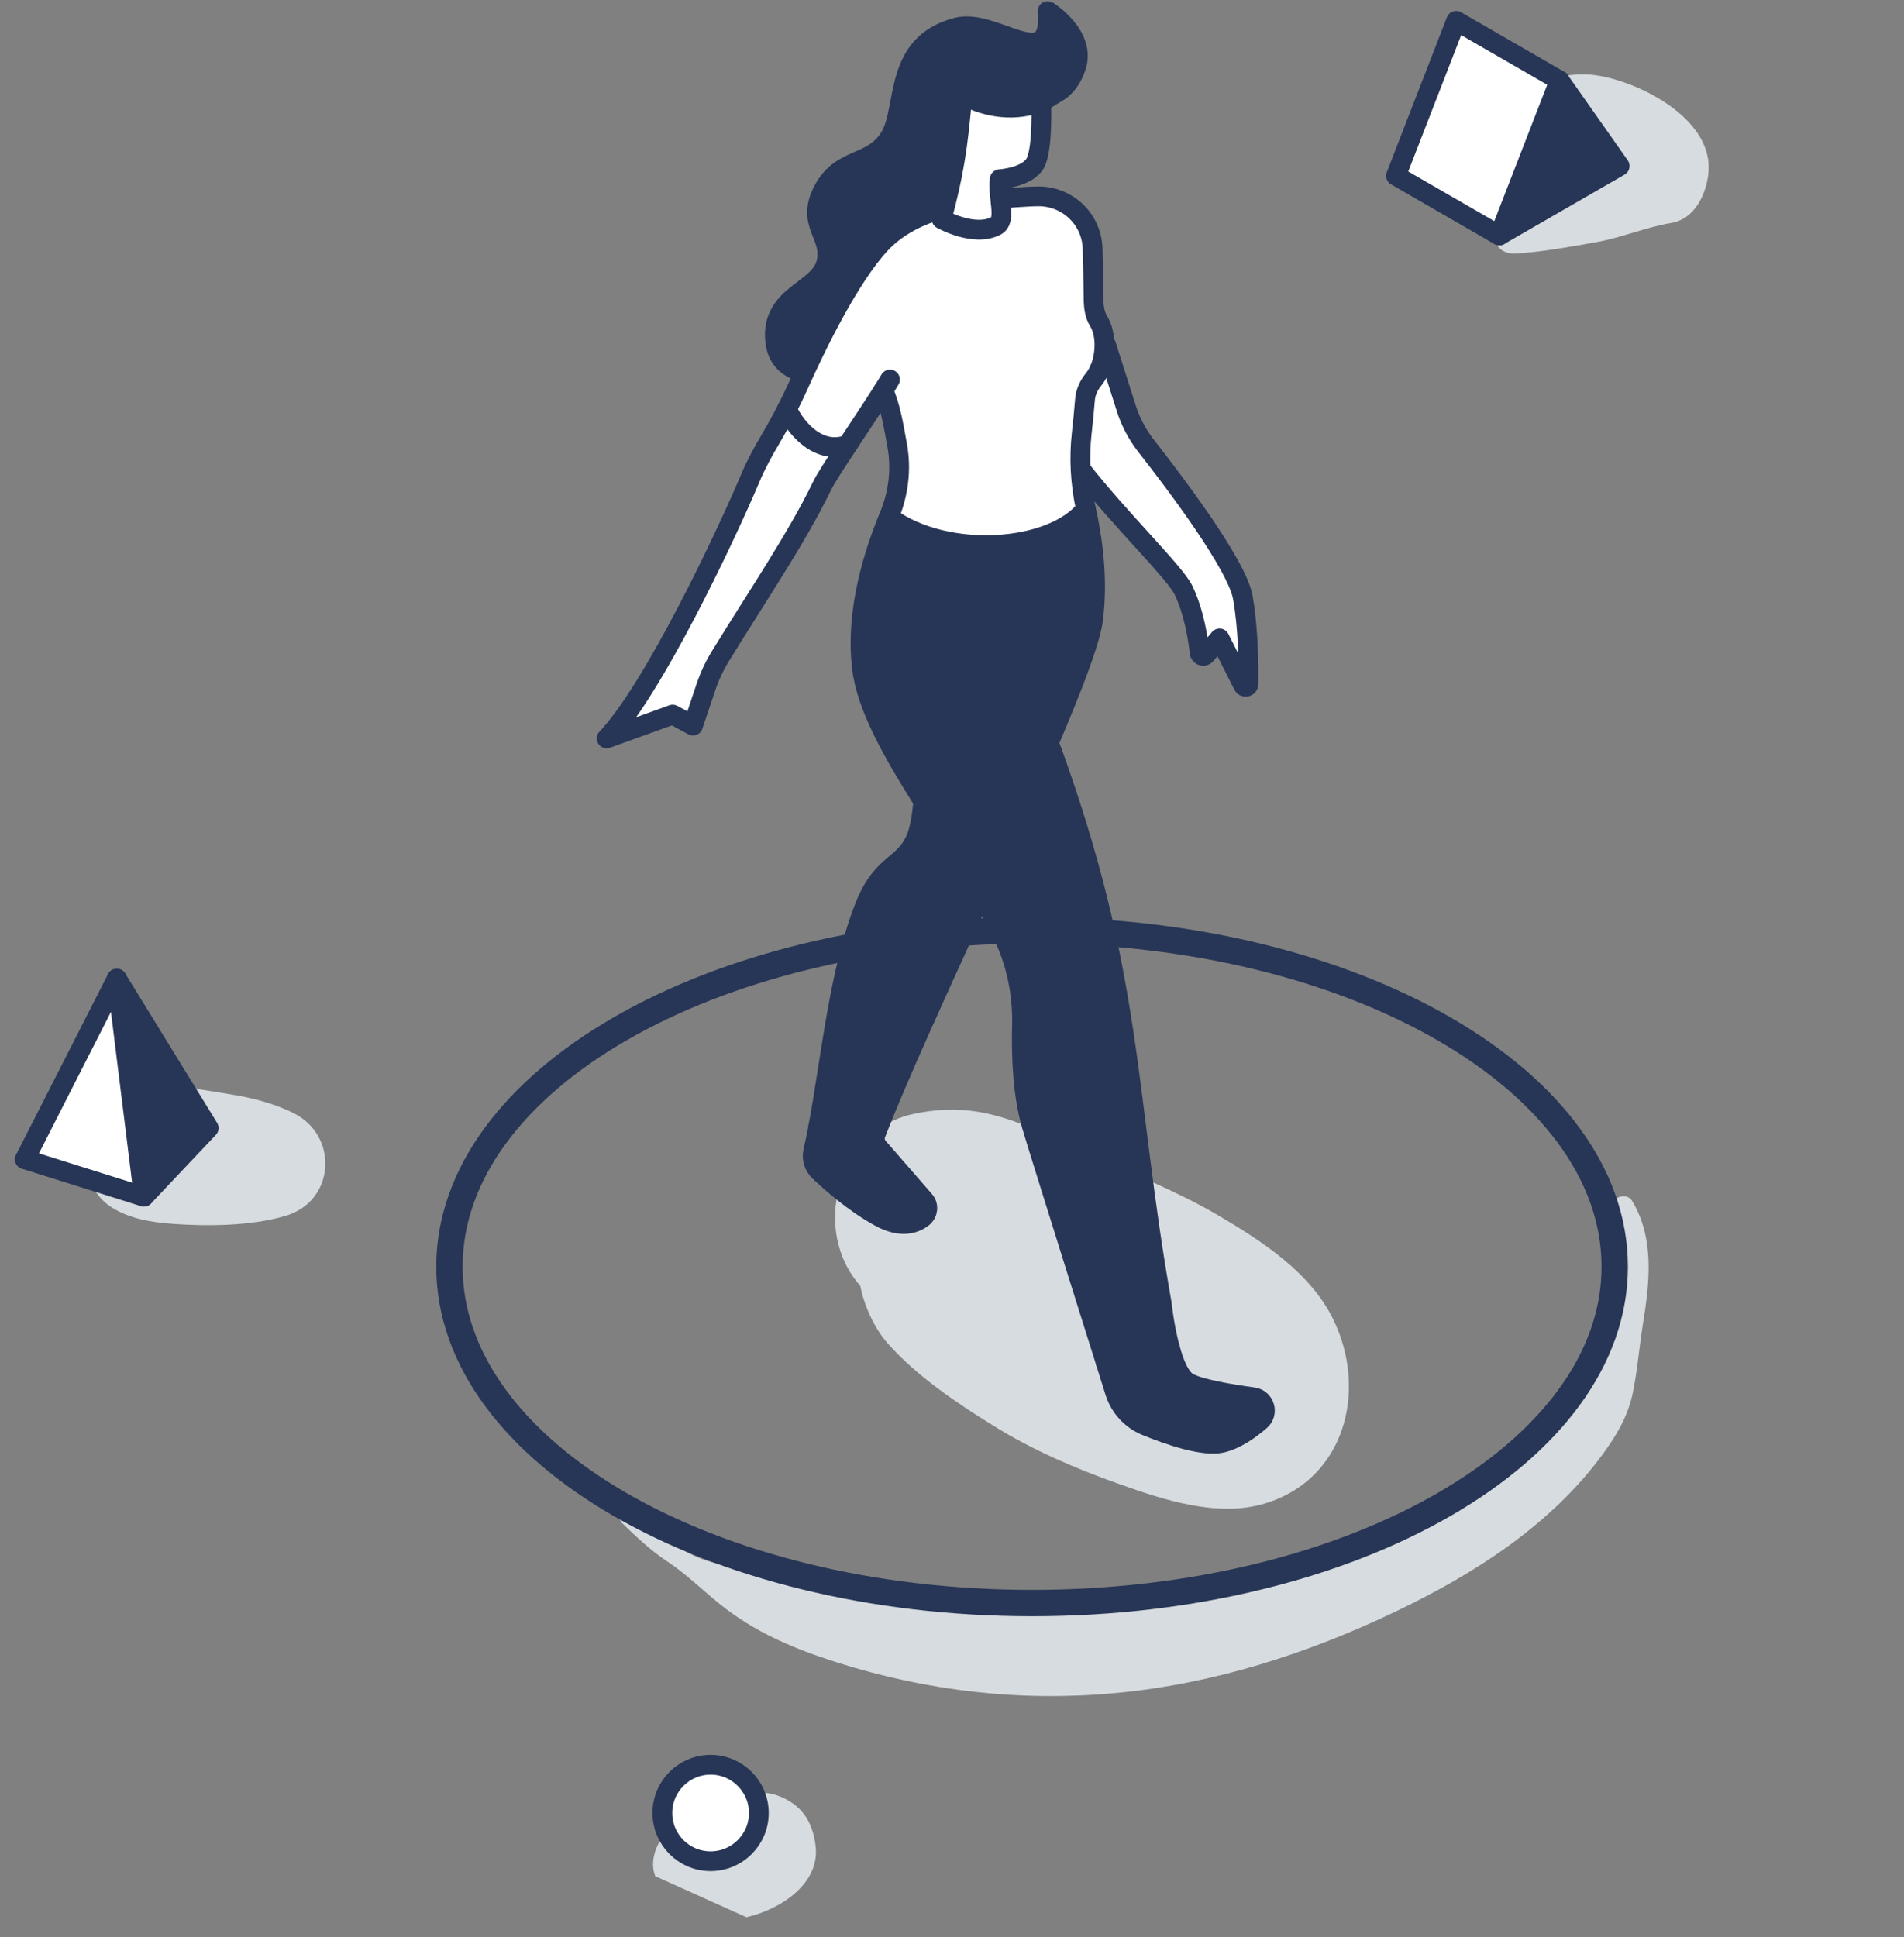 <svg width="289" height="294" viewBox="0 0 289 294" fill="none" xmlns="http://www.w3.org/2000/svg">
<rect x="0" y="0" width="289" height="294" fill="#808080" stroke="none"/>
<mask id="mask0_121_3976" style="mask-type:luminance" maskUnits="userSpaceOnUse" x="0" y="0" width="289" height="294">
<path d="M289 0H0V294H289V0Z" fill="white"/>
</mask>
<g mask="url(#mask0_121_3976)">
<g style="mix-blend-mode:multiply">
<path d="M44.645 168.98C41.604 167.43 38.003 166.54 34.656 166.03C31.167 165.49 27.455 164.64 23.936 165.05C20.619 165.44 16.435 167.35 15.867 171.19C15.651 172.65 15.852 174.08 16.353 175.39C15.285 175.89 14.224 176.37 13.193 176.49C12.378 176.58 11.975 177.43 12.535 178.08C14.239 180.07 14.672 181.85 17.078 183.32C19.797 184.98 22.927 185.49 26.065 185.73C31.481 186.13 38.085 186.08 43.33 184.53C50.868 182.31 51.436 172.43 44.637 168.97L44.645 168.98Z" fill="#D7DCE0"/>
</g>
<g style="mix-blend-mode:multiply">
<path d="M113.291 290.97C118.191 289.88 124.531 286.01 123.791 280.11C123.321 276.33 121.611 273.81 117.991 272.49C115.201 271.48 112.291 272.45 109.751 273.72C109.661 273.76 109.301 273.96 109.001 274.13C108.591 274.25 107.831 274.51 107.681 274.56C106.851 274.8 106.071 275.16 105.291 275.5C104.931 275.64 103.301 276.3 103.031 276.45C100.461 277.94 98.261 281.73 99.461 284.74" fill="#D7DCE0"/>
</g>
<g style="mix-blend-mode:multiply">
<path d="M242.551 11.47C236.901 10.55 231.121 12.93 229.491 18.88C228.391 22.89 229.941 27.49 233.141 30.09C231.791 30.57 230.441 31.04 229.101 31.54C225.601 32.81 225.801 38.72 230.041 38.48C234.161 38.23 238.231 37.47 242.291 36.75C246.151 36.07 249.841 34.47 253.631 33.85C257.231 33.26 258.921 29.55 259.301 26.41C260.271 18.25 249.191 12.55 242.551 11.47Z" fill="#D7DCE0"/>
</g>
<g style="mix-blend-mode:multiply">
<path d="M247.72 182.23C247 181.05 244.8 181.44 244.94 182.99C245.47 188.68 246.83 194.25 245.39 199.93C244.7 202.63 243.24 204.95 241.49 207.09C239.66 209.34 238 211.6 236.26 213.93C229.36 223.14 218.92 228.98 208.21 232.58C195.9 236.71 183.03 239.4 170.26 241.62C158.26 243.72 145.37 244.59 133.25 242.94C126.73 242.05 120.56 239.79 114.15 238.47C110.92 237.8 107.01 237.18 104.16 235.49C101.21 233.75 98.31 231.64 95.55 229.61C94.66 228.95 93.61 230.37 94.39 231.12C96.52 233.18 98.71 235.27 101.19 236.91C104.13 238.85 106.51 241.23 109.25 243.44C114.57 247.72 120.46 250.2 126.94 252.27C140.85 256.68 155 258.31 169.53 256.93C184.35 255.52 198.54 250.95 211.92 244.54C223.77 238.87 235.38 231.46 243.24 220.74C245.38 217.83 247.09 214.96 247.83 211.41C248.54 207.98 248.8 204.48 249.36 201.02C250.39 194.65 251.17 187.93 247.71 182.22L247.72 182.23Z" fill="#D7DCE0"/>
</g>
<g style="mix-blend-mode:multiply">
<path d="M202.391 200.28C198.891 193.11 191.591 188.38 184.891 184.44C179.031 181.01 172.691 178.45 166.501 175.67C163.501 174.32 160.511 172.95 157.501 171.62C150.921 168.73 145.56 167.53 138.47 169.1C130.6 170.83 125.861 179.31 126.881 186.86C127.331 190.23 128.65 192.97 130.57 195.13C131.25 198.5 132.861 201.76 134.801 203.95C139.191 208.88 145.22 212.93 150.82 216.4C156.71 220.06 163.271 222.89 169.801 225.2C176.571 227.62 184.8 230.34 191.95 228.19C204.23 224.52 207.581 210.94 202.391 200.29V200.28Z" fill="#D7DCE0"/>
</g>
<path d="M156.651 243.29C205.491 243.29 245.091 220.43 245.091 192.24C245.091 164.05 205.491 141.19 156.651 141.19C107.811 141.19 68.221 164.05 68.221 192.24C68.221 220.43 107.811 243.29 156.651 243.29Z" stroke="#273656" stroke-width="4" stroke-linecap="round" stroke-linejoin="round"/>
<path d="M3.773 175.94L21.83 181.62L17.729 148.52L3.773 175.94Z" fill="white"/>
<path d="M17.73 148.52L21.831 181.62L31.677 171.2L17.73 148.52Z" fill="#273656"/>
<path d="M3.773 175.94L21.83 181.62L31.677 171.2L17.729 148.52" stroke="#273656" stroke-width="3" stroke-linecap="round" stroke-linejoin="round"/>
<path d="M21.83 181.62L17.729 148.52L3.773 175.94" stroke="#273656" stroke-width="3" stroke-linecap="round" stroke-linejoin="round"/>
<path d="M107.86 267.83C111.9 267.83 115.18 271.11 115.18 275.15C115.18 279.19 111.9 282.47 107.86 282.47C103.81 282.47 100.54 279.19 100.54 275.15C100.54 271.11 103.81 267.83 107.86 267.83Z" fill="white"/>
<path d="M115.18 275.15C115.18 271.11 111.9 267.83 107.86 267.83C103.81 267.83 100.54 271.11 100.54 275.15C100.54 279.19 103.81 282.47 107.86 282.47C111.9 282.47 115.18 279.19 115.18 275.15Z" stroke="#273656" stroke-width="3" stroke-linecap="round" stroke-linejoin="round"/>
<path d="M130.1 53.34C128.41 55.69 125.56 56.95 122.68 56.61C120.11 56.3 117.78 54.83 117.62 51.27C117.31 44.65 124.4 44.1 125.42 39.89C126.44 35.68 122.22 34.11 124.95 28.89C127.68 23.67 132.43 25.23 135.09 20.78C137.74 16.34 135.46 6.75 145.22 4.17C151.03 2.64 159.77 11.69 159.03 1.67C159.03 1.67 164.95 5.34 163.32 10.17C162.57 12.38 161.38 13.53 160.29 14.13C158.12 15.33 156.27 16.97 154.82 18.99L130.1 53.34Z" fill="#273656"/>
<path d="M130.1 53.34C128.41 55.69 125.56 56.95 122.68 56.61C120.11 56.3 117.78 54.83 117.62 51.27C117.31 44.65 124.4 44.1 125.42 39.89C126.44 35.68 122.22 34.11 124.95 28.89C127.68 23.67 132.43 25.23 135.09 20.78C137.74 16.34 135.46 6.75 145.22 4.17C151.03 2.64 159.77 11.69 159.03 1.67C159.03 1.67 164.95 5.34 163.32 10.17C162.57 12.38 161.38 13.53 160.29 14.13C158.12 15.33 156.27 16.97 154.82 18.99L130.1 53.34Z" stroke="#273656" stroke-width="3" stroke-linecap="round" stroke-linejoin="round"/>
<path d="M190.24 212.05C191.97 212.28 192.62 214.44 191.3 215.59C189.69 217 187.6 218.47 185.47 218.96C182.65 219.62 177.43 217.8 173.92 216.36C171.68 215.43 169.97 213.56 169.25 211.25L167.86 206.86C171.11 207.13 175 206.53 177.59 204.62C178.22 206.94 179.13 209.14 180.38 209.83C182.18 210.81 186.8 211.59 190.24 212.04V212.05Z" fill="#273656"/>
<path d="M176.351 197.86C176.351 197.86 176.701 201.38 177.601 204.62C175.011 206.53 171.121 207.13 167.871 206.87C164.261 195.41 157.871 175.13 156.601 170.79C155.281 166.31 155.011 160.73 155.131 155.59C155.251 150.84 154.281 146.13 152.211 141.85C151.231 139.83 150.131 137.79 148.951 135.74C146.201 131 143.061 126.23 140.161 121.62C135.561 114.29 131.581 107.36 130.861 101.51C129.751 92.52 132.821 83.42 134.921 78.46C143.711 84.89 159.761 83.69 164.821 77.24C164.841 77.3 164.841 77.36 164.861 77.41C165.791 81.55 166.711 87.7 165.921 93.98C165.521 97.18 162.881 104.1 159.201 112.7C172.241 148.29 170.611 165.58 176.341 197.86H176.351Z" fill="#273656"/>
<path d="M167.891 52.35L170.941 61.93C171.601 64.02 172.641 65.96 173.981 67.69C178.231 73.11 187.761 85.68 188.651 90.67C189.481 95.32 189.531 101.02 189.501 103.81C189.501 104.26 188.881 104.4 188.691 103.99L185.111 96.89L183.041 99.35C182.741 99.71 182.151 99.53 182.091 99.06C181.871 96.99 181.221 92.82 179.621 89.54C178.281 86.81 169.981 78.81 164.101 71.28H164.021C163.941 69.45 163.991 67.62 164.191 65.79C164.371 64.25 164.541 62.55 164.691 60.65C164.781 59.5 165.281 58.46 166.001 57.58C166.081 57.49 166.161 57.38 166.231 57.28C167.191 55.9 167.641 54.07 167.641 52.37H167.881L167.891 52.35Z" fill="white"/>
<path d="M134.07 59.26C132.51 61.749 130.46 64.799 128.68 67.51C124.35 69.07 120.82 65.14 119.46 62.09C120.06 60.92 120.62 59.74 121.16 58.55C123.85 52.55 128.93 42.05 133.7 36.97C138.82 31.51 147.39 30.35 155.9 29.86C156.44 29.83 156.98 29.81 157.53 29.8C162 29.74 165.7 33.24 165.84 37.71C165.92 40.3 165.95 42.87 165.99 45.52C166.02 46.75 166.18 47.81 166.76 48.75C167.33 49.66 167.64 50.97 167.64 52.36C167.64 54.06 167.2 55.89 166.23 57.28C166.16 57.37 166.08 57.48 166 57.58C165.28 58.46 164.78 59.5 164.69 60.64C164.53 62.54 164.37 64.24 164.19 65.78C163.99 67.61 163.94 69.45 164.02 71.28C164.12 73.29 164.39 75.28 164.82 77.25C159.76 83.71 143.71 84.9 134.92 78.47C134.94 78.44 134.95 78.41 134.96 78.38C136.37 74.99 136.85 71.28 136.2 67.68C135.6 64.37 135.19 61.86 134.09 59.28L134.08 59.26H134.07Z" fill="white"/>
<path d="M140.32 182.19C141 182.96 140.88 184.14 140.06 184.78C138.86 185.72 136.75 186.47 133.47 184.66C129.62 182.53 126.14 179.45 124.33 177.73C123.52 176.96 123.19 175.81 123.44 174.72C123.71 173.54 123.97 172.31 124.21 171.02C126.12 173.2 129.36 174.6 132.91 173.51C133 173.7 133.1 173.88 133.24 174.04L140.32 182.19Z" fill="#273656"/>
<path d="M140.16 121.62C143.06 126.23 146.2 131 148.95 135.74C142.6 149.69 136.15 163.67 132.91 172.13C132.73 172.58 132.74 173.07 132.91 173.51C129.35 174.6 126.12 173.2 124.2 171.02C126.12 160.84 127.35 147.47 131.25 137.6C134.03 130.53 137.53 131.62 139.25 126.68C139.65 125.51 139.95 123.71 140.15 121.62H140.16Z" fill="#273656"/>
<path d="M119.45 62.08C120.81 65.13 124.34 69.07 128.67 67.5C126.82 70.31 125.23 72.75 124.72 73.83C121.01 81.55 114.69 90.85 109.35 99.57C108.42 101.09 107.66 102.71 107.1 104.4L105.18 110.12L102.1 108.45L92.07 112.07C99.07 104.73 109.96 81.83 113.88 72.55C114.71 70.55 115.88 68.42 116.92 66.67C117.81 65.17 118.66 63.64 119.45 62.08Z" fill="white"/>
<path d="M135.09 57.6C134.79 58.11 134.44 58.67 134.07 59.26C132.5 61.74 130.46 64.79 128.68 67.5C126.82 70.31 125.24 72.75 124.73 73.83C121.02 81.55 114.7 90.85 109.36 99.57C108.42 101.09 107.67 102.71 107.11 104.4L105.19 110.12L102.1 108.45L92.08 112.07C99.08 104.72 109.97 81.83 113.89 72.55C114.72 70.55 115.89 68.42 116.93 66.67C117.81 65.17 118.66 63.64 119.46 62.08C120.06 60.92 120.62 59.73 121.16 58.54C123.85 52.54 128.93 42.05 133.7 36.96C138.82 31.5 147.39 30.34 155.9 29.86C156.44 29.83 156.98 29.8 157.53 29.8C162 29.74 165.7 33.23 165.84 37.71C165.92 40.29 165.95 42.86 165.99 45.51C166.02 46.74 166.18 47.81 166.76 48.75C167.33 49.65 167.64 50.96 167.64 52.35C167.64 54.05 167.2 55.88 166.23 57.27C166.16 57.37 166.08 57.47 166 57.57C165.28 58.45 164.78 59.5 164.69 60.63C164.53 62.54 164.37 64.23 164.19 65.77C163.99 67.6 163.93 69.45 164.02 71.28C164.12 73.28 164.39 75.27 164.82 77.24C164.84 77.3 164.84 77.36 164.86 77.41C165.78 81.55 166.71 87.7 165.92 93.98C165.52 97.18 162.88 104.1 159.2 112.7" stroke="#273656" stroke-width="3" stroke-linecap="round" stroke-linejoin="round"/>
<path d="M148.95 135.74C142.6 149.69 136.15 163.67 132.91 172.13C132.73 172.58 132.74 173.07 132.91 173.51C132.99 173.7 133.09 173.88 133.23 174.04L140.32 182.19C140.99 182.96 140.87 184.14 140.06 184.78C138.85 185.72 136.74 186.47 133.47 184.66C129.61 182.53 126.13 179.45 124.32 177.73C123.52 176.96 123.18 175.81 123.43 174.72C123.7 173.54 123.96 172.31 124.2 171.02C126.11 160.84 127.35 147.47 131.25 137.6C134.03 130.53 137.53 131.62 139.25 126.68C139.65 125.51 139.95 123.71 140.15 121.62" stroke="#273656" stroke-width="3" stroke-linecap="round" stroke-linejoin="round"/>
<path d="M134.091 59.27C135.191 61.85 135.591 64.35 136.191 67.67C136.841 71.28 136.361 74.98 134.951 78.37C134.941 78.4 134.931 78.43 134.911 78.46C132.861 83.44 129.731 92.51 130.851 101.51C131.581 107.35 135.551 114.29 140.151 121.62C143.051 126.23 146.201 131 148.941 135.74C150.121 137.78 151.221 139.83 152.201 141.85C154.271 146.13 155.241 150.84 155.121 155.59C155.001 160.73 155.281 166.31 156.591 170.79C157.871 175.13 168.851 210.03 169.241 211.26C169.971 213.57 171.681 215.44 173.911 216.37C177.421 217.81 182.651 219.62 185.461 218.97C187.591 218.47 189.681 217 191.301 215.6C192.611 214.46 191.961 212.3 190.241 212.06C186.801 211.59 182.181 210.82 180.381 209.85C179.131 209.16 178.221 206.96 177.591 204.63C176.701 201.38 176.341 197.87 176.341 197.87C170.611 165.6 172.251 148.3 159.201 112.71C157.941 109.27 156.541 105.64 154.971 101.82C154.581 100.84 154.171 99.85 153.741 98.83" stroke="#273656" stroke-width="3" stroke-linecap="round" stroke-linejoin="round"/>
<path d="M134.921 78.47C143.711 84.9 159.761 83.7 164.821 77.25" stroke="#273656" stroke-width="3" stroke-linecap="round" stroke-linejoin="round"/>
<path d="M159.391 94.3C159.391 94.3 158.17 98.28 154.98 101.81" stroke="#273656" stroke-width="3" stroke-linecap="round" stroke-linejoin="round"/>
<path d="M167.86 206.87C171.11 207.13 175 206.54 177.59 204.62" stroke="#273656" stroke-width="3" stroke-linecap="round" stroke-linejoin="round"/>
<path d="M124.2 171.01C126.12 173.19 129.35 174.6 132.91 173.5" stroke="#273656" stroke-width="3" stroke-linecap="round" stroke-linejoin="round"/>
<path d="M167.891 52.35L170.941 61.93C171.601 64.02 172.631 65.96 173.981 67.69C178.231 73.11 187.761 85.68 188.641 90.67C189.481 95.32 189.531 101.02 189.501 103.81C189.501 104.26 188.881 104.4 188.691 103.99L185.111 96.89L183.041 99.35C182.741 99.71 182.151 99.53 182.091 99.06C181.871 96.99 181.221 92.82 179.621 89.54C178.281 86.81 169.981 78.81 164.101 71.28" stroke="#273656" stroke-width="3" stroke-linecap="round" stroke-linejoin="round"/>
<path d="M119.45 62.08C120.81 65.13 124.34 69.07 128.67 67.5" stroke="#273656" stroke-width="3" stroke-linecap="round" stroke-linejoin="round"/>
<path d="M146.071 14.39C145.441 22.2 144.691 26.79 142.921 33.25C142.921 33.25 147.821 36.03 151.181 34.28C152.851 33.41 151.401 29.98 151.741 27.2C151.741 27.2 156.091 26.94 157.211 24.62C158.321 22.3 158.041 15.43 158.041 15.43C154.261 16.97 149.921 16.49 146.071 14.38V14.39Z" fill="white"/>
<path d="M146.071 14.39C145.441 22.2 144.691 26.79 142.921 33.25C142.921 33.25 147.821 36.03 151.181 34.28C152.851 33.41 151.401 29.98 151.741 27.2C151.741 27.2 156.091 26.94 157.211 24.62C158.321 22.3 158.041 15.43 158.041 15.43C154.261 16.97 149.921 16.49 146.071 14.38V14.39Z" stroke="#273656" stroke-width="3" stroke-linecap="round" stroke-linejoin="round"/>
<path d="M221.021 3.16L211.891 26.68L227.581 35.74L236.711 12.21L221.021 3.16Z" fill="white"/>
<path d="M236.71 12.21L227.58 35.73L245.84 25.2L236.71 12.21Z" fill="#273656"/>
<path d="M227.58 35.73L245.84 25.2L236.71 12.21L227.58 35.73Z" stroke="#273656" stroke-width="3" stroke-linecap="round" stroke-linejoin="round"/>
<path d="M236.711 12.21L221.021 3.16L211.891 26.68L227.581 35.74" stroke="#273656" stroke-width="3" stroke-linecap="round" stroke-linejoin="round"/>
</g>
</svg>
